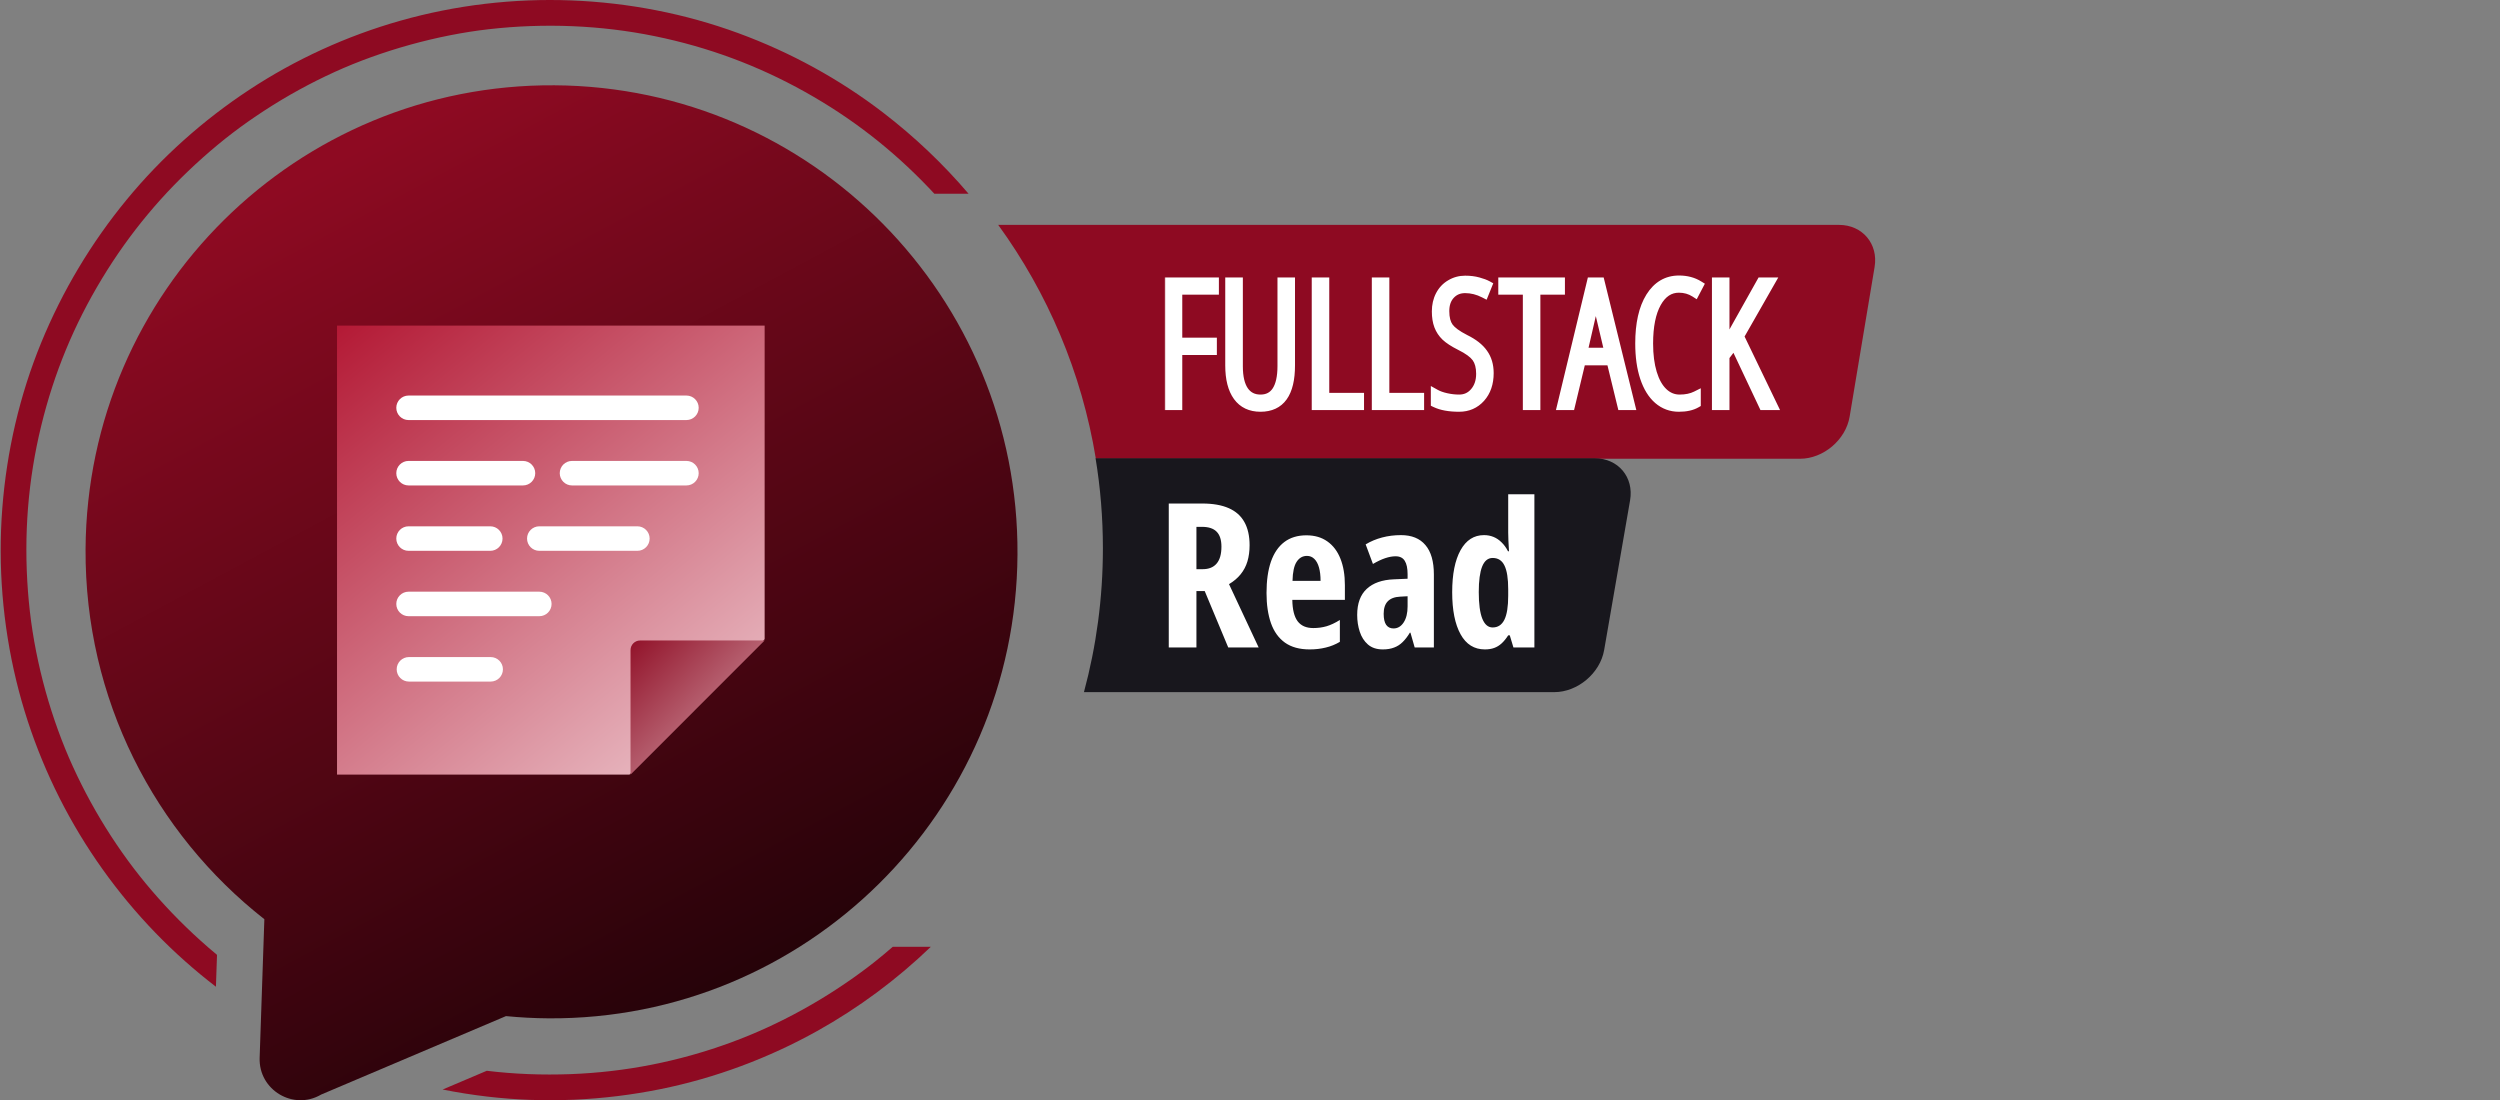 <svg width="868" height="382" viewBox="0 0 868 382" fill="none" xmlns="http://www.w3.org/2000/svg">
<rect x="0" y="0" width="868" height="382" fill="#808080" stroke="none"/>
<g clip-path="url(#clip0_295_210)">
<path d="M638.493 78.081H346.578C363.703 101.651 375.575 129.292 380.477 159.281H624.949C633.092 159.281 640.852 152.702 642.194 144.66L650.86 92.702C652.201 84.661 646.636 78.081 638.493 78.081Z" fill="#8E0A22"/>
<mask id="path-2-outside-1_295_210" maskUnits="userSpaceOnUse" x="404.319" y="94.769" width="214" height="49" fill="black">
<rect fill="white" x="404.319" y="94.769" width="214" height="49"/>
<path d="M408.877 140.77H406.006V97.938H421.592V100.691H408.877V118.855H420.889V121.639H408.877V140.77ZM448.018 97.938V126.854C448.018 136.521 444.561 141.355 437.647 141.355C434.19 141.355 431.553 140.105 429.737 137.605C427.92 135.105 427.012 131.521 427.012 126.854V97.938H429.913V127.205C429.913 130.916 430.577 133.748 431.905 135.701C433.252 137.635 435.167 138.602 437.647 138.602C440.108 138.602 441.973 137.635 443.243 135.701C444.512 133.748 445.147 130.877 445.147 127.088V97.938H448.018ZM457.042 140.77V97.938H459.913V138.016H471.983V140.77H457.042ZM477.901 140.77V97.938H480.772V138.016H492.842V140.77H477.901ZM516.996 129.549C516.996 133.064 516.019 135.916 514.066 138.104C512.113 140.271 509.633 141.355 506.625 141.355C503.207 141.355 500.463 140.857 498.392 139.861V136.756C499.408 137.322 500.668 137.771 502.172 138.104C503.675 138.436 505.16 138.602 506.625 138.602C508.812 138.602 510.609 137.771 512.015 136.111C513.422 134.451 514.125 132.342 514.125 129.783C514.125 127.42 513.627 125.545 512.631 124.158C511.634 122.771 509.73 121.385 506.918 119.998C504.711 118.885 503.06 117.811 501.967 116.775C500.873 115.721 500.062 114.5 499.535 113.113C499.008 111.727 498.744 110.066 498.744 108.133C498.744 106.023 499.174 104.148 500.033 102.508C500.892 100.867 502.093 99.598 503.636 98.699C505.179 97.781 506.869 97.322 508.705 97.322C510.365 97.322 511.869 97.508 513.217 97.879C514.584 98.25 515.658 98.65 516.439 99.08L515.326 101.834C513.158 100.721 510.951 100.164 508.705 100.164C506.595 100.164 504.877 100.887 503.549 102.332C502.24 103.758 501.586 105.652 501.586 108.016C501.586 110.418 502.064 112.283 503.021 113.611C503.978 114.939 505.853 116.316 508.646 117.742C511.537 119.148 513.646 120.799 514.974 122.693C516.322 124.568 516.996 126.854 516.996 129.549ZM533.21 140.77H530.339V100.691H521.813V97.938H541.735V100.691H533.21V140.77ZM563.151 140.77L559.372 125.242H548.972L545.251 140.77H542.263L552.575 97.938H555.534L566.081 140.77H563.151ZM558.698 122.342L554.919 106.375C554.528 104.578 554.225 102.879 554.011 101.277C553.835 102.977 553.561 104.676 553.19 106.375L549.528 122.342H558.698ZM582.897 100.018C579.675 100.018 577.106 101.727 575.192 105.145C573.298 108.543 572.35 113.26 572.35 119.295C572.35 123.221 572.79 126.639 573.669 129.549C574.548 132.459 575.808 134.695 577.448 136.258C579.089 137.82 580.993 138.602 583.161 138.602C585.388 138.602 587.302 138.201 588.903 137.4V140.037C587.38 140.916 585.378 141.355 582.897 141.355C580.183 141.355 577.8 140.477 575.749 138.719C573.718 136.961 572.145 134.422 571.032 131.102C569.919 127.762 569.362 123.807 569.362 119.236C569.362 112.4 570.573 107.029 572.995 103.123C575.436 99.217 578.757 97.264 582.956 97.264C585.573 97.264 587.858 97.869 589.811 99.08L588.493 101.6C586.852 100.545 584.987 100.018 582.897 100.018ZM615.475 140.77H612.253L602.175 119.412L598.864 123.777V140.77H595.993V97.938H598.864V120.613C599.86 118.738 604.079 111.18 611.52 97.938H614.655L603.903 116.775L615.475 140.77Z"/>
</mask>
<path d="M408.877 140.77H406.006V97.938H421.592V100.691H408.877V118.855H420.889V121.639H408.877V140.77ZM448.018 97.938V126.854C448.018 136.521 444.561 141.355 437.647 141.355C434.19 141.355 431.553 140.105 429.737 137.605C427.92 135.105 427.012 131.521 427.012 126.854V97.938H429.913V127.205C429.913 130.916 430.577 133.748 431.905 135.701C433.252 137.635 435.167 138.602 437.647 138.602C440.108 138.602 441.973 137.635 443.243 135.701C444.512 133.748 445.147 130.877 445.147 127.088V97.938H448.018ZM457.042 140.77V97.938H459.913V138.016H471.983V140.77H457.042ZM477.901 140.77V97.938H480.772V138.016H492.842V140.77H477.901ZM516.996 129.549C516.996 133.064 516.019 135.916 514.066 138.104C512.113 140.271 509.633 141.355 506.625 141.355C503.207 141.355 500.463 140.857 498.392 139.861V136.756C499.408 137.322 500.668 137.771 502.172 138.104C503.675 138.436 505.16 138.602 506.625 138.602C508.812 138.602 510.609 137.771 512.015 136.111C513.422 134.451 514.125 132.342 514.125 129.783C514.125 127.42 513.627 125.545 512.631 124.158C511.634 122.771 509.73 121.385 506.918 119.998C504.711 118.885 503.06 117.811 501.967 116.775C500.873 115.721 500.062 114.5 499.535 113.113C499.008 111.727 498.744 110.066 498.744 108.133C498.744 106.023 499.174 104.148 500.033 102.508C500.892 100.867 502.093 99.598 503.636 98.699C505.179 97.781 506.869 97.322 508.705 97.322C510.365 97.322 511.869 97.508 513.217 97.879C514.584 98.25 515.658 98.65 516.439 99.08L515.326 101.834C513.158 100.721 510.951 100.164 508.705 100.164C506.595 100.164 504.877 100.887 503.549 102.332C502.24 103.758 501.586 105.652 501.586 108.016C501.586 110.418 502.064 112.283 503.021 113.611C503.978 114.939 505.853 116.316 508.646 117.742C511.537 119.148 513.646 120.799 514.974 122.693C516.322 124.568 516.996 126.854 516.996 129.549ZM533.21 140.77H530.339V100.691H521.813V97.938H541.735V100.691H533.21V140.77ZM563.151 140.77L559.372 125.242H548.972L545.251 140.77H542.263L552.575 97.938H555.534L566.081 140.77H563.151ZM558.698 122.342L554.919 106.375C554.528 104.578 554.225 102.879 554.011 101.277C553.835 102.977 553.561 104.676 553.19 106.375L549.528 122.342H558.698ZM582.897 100.018C579.675 100.018 577.106 101.727 575.192 105.145C573.298 108.543 572.35 113.26 572.35 119.295C572.35 123.221 572.79 126.639 573.669 129.549C574.548 132.459 575.808 134.695 577.448 136.258C579.089 137.82 580.993 138.602 583.161 138.602C585.388 138.602 587.302 138.201 588.903 137.4V140.037C587.38 140.916 585.378 141.355 582.897 141.355C580.183 141.355 577.8 140.477 575.749 138.719C573.718 136.961 572.145 134.422 571.032 131.102C569.919 127.762 569.362 123.807 569.362 119.236C569.362 112.4 570.573 107.029 572.995 103.123C575.436 99.217 578.757 97.264 582.956 97.264C585.573 97.264 587.858 97.869 589.811 99.08L588.493 101.6C586.852 100.545 584.987 100.018 582.897 100.018ZM615.475 140.77H612.253L602.175 119.412L598.864 123.777V140.77H595.993V97.938H598.864V120.613C599.86 118.738 604.079 111.18 611.52 97.938H614.655L603.903 116.775L615.475 140.77Z" fill="white"/>
<path d="M408.877 140.77V142.376H410.484V140.77H408.877ZM406.006 140.77H404.399V142.376H406.006V140.77ZM406.006 97.938V96.331H404.399V97.938H406.006ZM421.592 97.938H423.199V96.331H421.592V97.938ZM421.592 100.691V102.298H423.199V100.691H421.592ZM408.877 100.691V99.085H407.271V100.691H408.877ZM408.877 118.855H407.271V120.462H408.877V118.855ZM420.889 118.855H422.496V117.249H420.889V118.855ZM420.889 121.639V123.246H422.496V121.639H420.889ZM408.877 121.639V120.032H407.271V121.639H408.877ZM408.877 140.77V139.163H406.006V140.77V142.376H408.877V140.77ZM406.006 140.77H407.613V97.938H406.006H404.399V140.77H406.006ZM406.006 97.938V99.544H421.592V97.938V96.331H406.006V97.938ZM421.592 97.938H419.985V100.691H421.592H423.199V97.938H421.592ZM421.592 100.691V99.085H408.877V100.691V102.298H421.592V100.691ZM408.877 100.691H407.271V118.855H408.877H410.484V100.691H408.877ZM408.877 118.855V120.462H420.889V118.855V117.249H408.877V118.855ZM420.889 118.855H419.282V121.639H420.889H422.496V118.855H420.889ZM420.889 121.639V120.032H408.877V121.639V123.246H420.889V121.639ZM408.877 121.639H407.271V140.77H408.877H410.484V121.639H408.877ZM448.018 97.938H449.625V96.331H448.018V97.938ZM427.012 97.938V96.331H425.405V97.938H427.012ZM429.913 97.938H431.519V96.331H429.913V97.938ZM431.905 135.701L430.576 136.605L430.581 136.612L430.586 136.62L431.905 135.701ZM443.243 135.701L444.586 136.583L444.59 136.577L443.243 135.701ZM445.147 97.938V96.331H443.54V97.938H445.147ZM448.018 97.938H446.411V126.854H448.018H449.625V97.938H448.018ZM448.018 126.854H446.411C446.411 131.544 445.564 134.774 444.118 136.795C442.744 138.717 440.682 139.749 437.647 139.749V141.355V142.962C441.526 142.962 444.65 141.577 446.732 138.665C448.744 135.852 449.625 131.831 449.625 126.854H448.018ZM437.647 141.355V139.749C434.634 139.749 432.512 138.691 431.037 136.661L429.737 137.605L428.437 138.55C430.595 141.52 433.746 142.962 437.647 142.962V141.355ZM429.737 137.605L431.037 136.661C429.498 134.543 428.619 131.346 428.619 126.854H427.012H425.405C425.405 131.697 426.343 135.667 428.437 138.55L429.737 137.605ZM427.012 126.854H428.619V97.938H427.012H425.405V126.854H427.012ZM427.012 97.938V99.544H429.913V97.938V96.331H427.012V97.938ZM429.913 97.938H428.306V127.205H429.913H431.519V97.938H429.913ZM429.913 127.205H428.306C428.306 131.068 428.99 134.273 430.576 136.605L431.905 135.701L433.234 134.798C432.163 133.223 431.519 130.764 431.519 127.205H429.913ZM431.905 135.701L430.586 136.62C432.253 139.011 434.674 140.208 437.647 140.208V138.602V136.995C435.659 136.995 434.252 136.259 433.223 134.782L431.905 135.701ZM437.647 138.602V140.208C440.608 140.208 442.997 139.003 444.586 136.583L443.243 135.701L441.899 134.819C440.949 136.267 439.608 136.995 437.647 136.995V138.602ZM443.243 135.701L444.59 136.577C446.105 134.247 446.754 131.011 446.754 127.088H445.147H443.54C443.54 130.742 442.92 133.249 441.895 134.825L443.243 135.701ZM445.147 127.088H446.754V97.938H445.147H443.54V127.088H445.147ZM445.147 97.938V99.544H448.018V97.938V96.331H445.147V97.938ZM457.042 140.77H455.435V142.376H457.042V140.77ZM457.042 97.938V96.331H455.435V97.938H457.042ZM459.913 97.938H461.519V96.331H459.913V97.938ZM459.913 138.016H458.306V139.623H459.913V138.016ZM471.983 138.016H473.59V136.409H471.983V138.016ZM471.983 140.77V142.376H473.59V140.77H471.983ZM457.042 140.77H458.648V97.938H457.042H455.435V140.77H457.042ZM457.042 97.938V99.544H459.913V97.938V96.331H457.042V97.938ZM459.913 97.938H458.306V138.016H459.913H461.519V97.938H459.913ZM459.913 138.016V139.623H471.983V138.016V136.409H459.913V138.016ZM471.983 138.016H470.376V140.77H471.983H473.59V138.016H471.983ZM471.983 140.77V139.163H457.042V140.77V142.376H471.983V140.77ZM477.901 140.77H476.294V142.376H477.901V140.77ZM477.901 97.938V96.331H476.294V97.938H477.901ZM480.772 97.938H482.379V96.331H480.772V97.938ZM480.772 138.016H479.165V139.623H480.772V138.016ZM492.842 138.016H494.449V136.409H492.842V138.016ZM492.842 140.77V142.376H494.449V140.77H492.842ZM477.901 140.77H479.508V97.938H477.901H476.294V140.77H477.901ZM477.901 97.938V99.544H480.772V97.938V96.331H477.901V97.938ZM480.772 97.938H479.165V138.016H480.772H482.379V97.938H480.772ZM480.772 138.016V139.623H492.842V138.016V136.409H480.772V138.016ZM492.842 138.016H491.235V140.77H492.842H494.449V138.016H492.842ZM492.842 140.77V139.163H477.901V140.77V142.376H492.842V140.77ZM514.066 138.104L515.26 139.179L515.265 139.174L514.066 138.104ZM498.392 139.861H496.785V140.871L497.696 141.309L498.392 139.861ZM498.392 136.756L499.175 135.352L496.785 134.02V136.756H498.392ZM512.631 124.158L513.936 123.221L512.631 124.158ZM506.918 119.998L506.194 121.433L506.201 121.436L506.207 121.439L506.918 119.998ZM501.967 116.775L500.851 117.932L500.857 117.937L500.862 117.942L501.967 116.775ZM503.636 98.699L504.445 100.088L504.452 100.084L504.458 100.08L503.636 98.699ZM513.217 97.879L512.79 99.428L512.796 99.43L513.217 97.879ZM516.439 99.08L517.929 99.682L518.464 98.36L517.214 97.672L516.439 99.08ZM515.326 101.834L514.592 103.263L516.156 104.067L516.816 102.436L515.326 101.834ZM503.549 102.332L502.365 101.245L502.365 101.245L503.549 102.332ZM508.646 117.742L507.916 119.173L507.929 119.18L507.943 119.187L508.646 117.742ZM514.974 122.693L513.659 123.616L513.664 123.624L513.669 123.631L514.974 122.693ZM516.996 129.549H515.389C515.389 132.752 514.507 135.197 512.867 137.033L514.066 138.104L515.265 139.174C517.531 136.635 518.603 133.377 518.603 129.549H516.996ZM514.066 138.104L512.872 137.028C511.234 138.846 509.193 139.749 506.625 139.749V141.355V142.962C510.072 142.962 512.992 141.697 515.26 139.179L514.066 138.104ZM506.625 141.355V139.749C503.34 139.749 500.862 139.266 499.089 138.413L498.392 139.861L497.696 141.309C500.063 142.448 503.073 142.962 506.625 142.962V141.355ZM498.392 139.861H499.999V136.756H498.392H496.785V139.861H498.392ZM498.392 136.756L497.61 138.159C498.798 138.822 500.215 139.317 501.825 139.673L502.172 138.104L502.518 136.534C501.12 136.226 500.018 135.823 499.175 135.352L498.392 136.756ZM502.172 138.104L501.825 139.673C503.437 140.028 505.038 140.208 506.625 140.208V138.602V136.995C505.282 136.995 503.914 136.843 502.518 136.534L502.172 138.104ZM506.625 138.602V140.208C509.282 140.208 511.528 139.173 513.241 137.15L512.015 136.111L510.789 135.073C509.69 136.37 508.343 136.995 506.625 136.995V138.602ZM512.015 136.111L513.241 137.15C514.936 135.15 515.732 132.652 515.732 129.783H514.125H512.518C512.518 132.032 511.908 133.752 510.789 135.073L512.015 136.111ZM514.125 129.783H515.732C515.732 127.21 515.191 124.968 513.936 123.221L512.631 124.158L511.325 125.096C512.063 126.122 512.518 127.63 512.518 129.783H514.125ZM512.631 124.158L513.936 123.221C512.705 121.507 510.51 119.978 507.628 118.557L506.918 119.998L506.207 121.439C508.95 122.792 510.564 124.036 511.325 125.096L512.631 124.158ZM506.918 119.998L507.641 118.563C505.497 117.481 504.002 116.49 503.071 115.608L501.967 116.775L500.862 117.942C502.118 119.131 503.925 120.288 506.194 121.433L506.918 119.998ZM501.967 116.775L503.082 115.619C502.154 114.724 501.478 113.702 501.037 112.542L499.535 113.113L498.033 113.684C498.646 115.298 499.591 116.717 500.851 117.932L501.967 116.775ZM499.535 113.113L501.037 112.542C500.596 111.384 500.351 109.927 500.351 108.133H498.744H497.137C497.137 110.205 497.419 112.069 498.033 113.684L499.535 113.113ZM498.744 108.133H500.351C500.351 106.247 500.733 104.634 501.456 103.253L500.033 102.508L498.609 101.762C497.614 103.663 497.137 105.8 497.137 108.133H498.744ZM500.033 102.508L501.456 103.253C502.181 101.87 503.173 100.828 504.445 100.088L503.636 98.699L502.828 97.311C501.013 98.367 499.604 99.864 498.609 101.762L500.033 102.508ZM503.636 98.699L504.458 100.08C505.747 99.314 507.151 98.929 508.705 98.929V97.322V95.715C506.587 95.715 504.612 96.249 502.815 97.318L503.636 98.699ZM508.705 97.322V98.929C510.247 98.929 511.604 99.102 512.79 99.428L513.217 97.879L513.643 96.33C512.133 95.914 510.483 95.715 508.705 95.715V97.322ZM513.217 97.879L512.796 99.43C514.103 99.784 515.041 100.145 515.665 100.488L516.439 99.08L517.214 97.672C516.275 97.156 515.065 96.716 513.637 96.328L513.217 97.879ZM516.439 99.08L514.949 98.478L513.836 101.232L515.326 101.834L516.816 102.436L517.929 99.682L516.439 99.08ZM515.326 101.834L516.06 100.405C513.685 99.185 511.227 98.557 508.705 98.557V100.164V101.771C510.674 101.771 512.631 102.257 514.592 103.263L515.326 101.834ZM508.705 100.164V98.557C506.183 98.557 504.022 99.442 502.365 101.245L503.549 102.332L504.732 103.419C505.731 102.332 507.008 101.771 508.705 101.771V100.164ZM503.549 102.332L502.365 101.245C500.727 103.03 499.979 105.343 499.979 108.016H501.586H503.193C503.193 105.961 503.753 104.486 504.732 103.419L503.549 102.332ZM501.586 108.016H499.979C499.979 110.605 500.491 112.848 501.718 114.551L503.021 113.611L504.325 112.672C503.638 111.718 503.193 110.231 503.193 108.016H501.586ZM503.021 113.611L501.718 114.551C502.906 116.2 505.067 117.719 507.916 119.173L508.646 117.742L509.377 116.311C506.639 114.914 505.05 113.679 504.325 112.672L503.021 113.611ZM508.646 117.742L507.943 119.187C510.679 120.518 512.536 122.015 513.659 123.616L514.974 122.693L516.29 121.771C514.756 119.583 512.394 117.779 509.349 116.297L508.646 117.742ZM514.974 122.693L513.669 123.631C514.789 125.189 515.389 127.132 515.389 129.549H516.996H518.603C518.603 126.575 517.855 123.947 516.279 121.756L514.974 122.693ZM533.21 140.77V142.376H534.817V140.77H533.21ZM530.339 140.77H528.732V142.376H530.339V140.77ZM530.339 100.691H531.946V99.085H530.339V100.691ZM521.813 100.691H520.206V102.298H521.813V100.691ZM521.813 97.938V96.331H520.206V97.938H521.813ZM541.735 97.938H543.342V96.331H541.735V97.938ZM541.735 100.691V102.298H543.342V100.691H541.735ZM533.21 100.691V99.085H531.603V100.691H533.21ZM533.21 140.77V139.163H530.339V140.77V142.376H533.21V140.77ZM530.339 140.77H531.946V100.691H530.339H528.732V140.77H530.339ZM530.339 100.691V99.085H521.813V100.691V102.298H530.339V100.691ZM521.813 100.691H523.42V97.938H521.813H520.206V100.691H521.813ZM521.813 97.938V99.544H541.735V97.938V96.331H521.813V97.938ZM541.735 97.938H540.128V100.691H541.735H543.342V97.938H541.735ZM541.735 100.691V99.085H533.21V100.691V102.298H541.735V100.691ZM533.21 100.691H531.603V140.77H533.21H534.817V100.691H533.21ZM563.151 140.77L561.59 141.15L561.889 142.376H563.151V140.77ZM559.372 125.242L560.933 124.862L560.635 123.635H559.372V125.242ZM548.972 125.242V123.635H547.704L547.409 124.868L548.972 125.242ZM545.251 140.77V142.376H546.518L546.814 141.144L545.251 140.77ZM542.263 140.77L540.7 140.393L540.223 142.376H542.263V140.77ZM552.575 97.938V96.331H551.309L551.013 97.561L552.575 97.938ZM555.534 97.938L557.094 97.553L556.793 96.331H555.534V97.938ZM566.081 140.77V142.376H568.132L567.641 140.385L566.081 140.77ZM558.698 122.342V123.949H560.73L560.262 121.972L558.698 122.342ZM554.919 106.375L553.349 106.716L553.352 106.731L553.355 106.745L554.919 106.375ZM554.011 101.277L555.603 101.064L552.412 101.112L554.011 101.277ZM553.19 106.375L554.757 106.734L554.758 106.726L554.76 106.718L553.19 106.375ZM549.528 122.342L547.962 121.983L547.511 123.949H549.528V122.342ZM563.151 140.77L564.713 140.39L560.933 124.862L559.372 125.242L557.811 125.622L561.59 141.15L563.151 140.77ZM559.372 125.242V123.635H548.972V125.242V126.849H559.372V125.242ZM548.972 125.242L547.409 124.868L543.688 140.395L545.251 140.77L546.814 141.144L550.534 125.617L548.972 125.242ZM545.251 140.77V139.163H542.263V140.77V142.376H545.251V140.77ZM542.263 140.77L543.825 141.146L554.137 98.314L552.575 97.938L551.013 97.561L540.7 140.393L542.263 140.77ZM552.575 97.938V99.544H555.534V97.938V96.331H552.575V97.938ZM555.534 97.938L553.974 98.322L564.521 141.154L566.081 140.77L567.641 140.385L557.094 97.553L555.534 97.938ZM566.081 140.77V139.163H563.151V140.77V142.376H566.081V140.77ZM558.698 122.342L560.262 121.972L556.483 106.005L554.919 106.375L553.355 106.745L557.134 122.712L558.698 122.342ZM554.919 106.375L556.489 106.034C556.106 104.273 555.812 102.617 555.603 101.064L554.011 101.277L552.418 101.491C552.639 103.141 552.95 104.883 553.349 106.716L554.919 106.375ZM554.011 101.277L552.412 101.112C552.243 102.75 551.979 104.39 551.62 106.032L553.19 106.375L554.76 106.718C555.144 104.961 555.427 103.203 555.609 101.443L554.011 101.277ZM553.19 106.375L551.624 106.016L547.962 121.983L549.528 122.342L551.094 122.701L554.757 106.734L553.19 106.375ZM549.528 122.342V123.949H558.698V122.342V120.735H549.528V122.342ZM575.192 105.145L573.79 104.359L573.789 104.362L575.192 105.145ZM588.903 137.4H590.51V134.8L588.185 135.963L588.903 137.4ZM588.903 140.037L589.706 141.429L590.51 140.965V140.037H588.903ZM575.749 138.719L574.697 139.934L574.703 139.939L575.749 138.719ZM571.032 131.102L569.508 131.61L569.509 131.612L571.032 131.102ZM572.995 103.123L571.632 102.271L571.629 102.276L572.995 103.123ZM589.811 99.08L591.235 99.825L591.928 98.501L590.658 97.714L589.811 99.08ZM588.493 101.6L587.624 102.951L589.102 103.901L589.917 102.345L588.493 101.6ZM582.897 100.018V98.411C578.959 98.411 575.916 100.563 573.79 104.359L575.192 105.145L576.594 105.93C578.297 102.89 580.391 101.624 582.897 101.624V100.018ZM575.192 105.145L573.789 104.362C571.707 108.096 570.744 113.123 570.744 119.295H572.35H573.957C573.957 113.396 574.889 108.989 576.596 105.927L575.192 105.145ZM572.35 119.295H570.744C570.744 123.335 571.195 126.916 572.131 130.013L573.669 129.549L575.207 129.084C574.385 126.361 573.957 123.107 573.957 119.295H572.35ZM573.669 129.549L572.131 130.013C573.063 133.102 574.441 135.612 576.34 137.421L577.448 136.258L578.556 135.094C577.174 133.778 576.032 131.816 575.207 129.084L573.669 129.549ZM577.448 136.258L576.34 137.421C578.264 139.254 580.56 140.208 583.161 140.208V138.602V136.995C581.426 136.995 579.913 136.386 578.556 135.094L577.448 136.258ZM583.161 138.602V140.208C585.578 140.208 587.749 139.774 589.622 138.838L588.903 137.4L588.185 135.963C586.854 136.629 585.198 136.995 583.161 136.995V138.602ZM588.903 137.4H587.296V140.037H588.903H590.51V137.4H588.903ZM588.903 140.037L588.1 138.645C586.901 139.337 585.206 139.749 582.897 139.749V141.355V142.962C585.55 142.962 587.859 142.495 589.706 141.429L588.903 140.037ZM582.897 141.355V139.749C580.564 139.749 578.553 139.005 576.795 137.499L575.749 138.719L574.703 139.939C577.047 141.948 579.801 142.962 582.897 142.962V141.355ZM575.749 138.719L576.8 137.504C575.043 135.983 573.605 133.719 572.556 130.591L571.032 131.102L569.509 131.612C570.686 135.125 572.392 137.939 574.697 139.934L575.749 138.719ZM571.032 131.102L572.557 130.593C571.511 127.458 570.969 123.683 570.969 119.236H569.362H567.755C567.755 123.931 568.326 128.065 569.508 131.61L571.032 131.102ZM569.362 119.236H570.969C570.969 112.563 572.156 107.527 574.361 103.97L572.995 103.123L571.629 102.276C568.991 106.532 567.755 112.237 567.755 119.236H569.362ZM572.995 103.123L574.358 103.975C576.539 100.484 579.372 98.871 582.956 98.871V97.264V95.657C578.141 95.657 574.333 97.95 571.632 102.271L572.995 103.123ZM582.956 97.264V98.871C585.316 98.871 587.3 99.413 588.965 100.446L589.811 99.08L590.658 97.714C588.417 96.325 585.83 95.657 582.956 95.657V97.264ZM589.811 99.08L588.388 98.335L587.069 100.855L588.493 101.6L589.917 102.345L591.235 99.825L589.811 99.08ZM588.493 101.6L589.362 100.248C587.443 99.015 585.272 98.411 582.897 98.411V100.018V101.624C584.702 101.624 586.261 102.075 587.624 102.951L588.493 101.6ZM615.475 140.77V142.376H618.035L616.923 140.071L615.475 140.77ZM612.253 140.77L610.8 141.455L611.234 142.376H612.253V140.77ZM602.175 119.412L603.628 118.726L602.496 116.329L600.894 118.441L602.175 119.412ZM598.864 123.777L597.584 122.806L597.257 123.237V123.777H598.864ZM598.864 140.77V142.376H600.471V140.77H598.864ZM595.993 140.77H594.386V142.376H595.993V140.77ZM595.993 97.938V96.331H594.386V97.938H595.993ZM598.864 97.938H600.471V96.331H598.864V97.938ZM598.864 120.613H597.257L600.283 121.367L598.864 120.613ZM611.52 97.938V96.331H610.58L610.12 97.15L611.52 97.938ZM614.655 97.938L616.051 98.734L617.423 96.331H614.655V97.938ZM603.903 116.775L602.508 115.979L602.089 116.713L602.456 117.473L603.903 116.775ZM615.475 140.77V139.163H612.253V140.77V142.376H615.475V140.77ZM612.253 140.77L613.706 140.084L603.628 118.726L602.175 119.412L600.721 120.098L610.8 141.455L612.253 140.77ZM602.175 119.412L600.894 118.441L597.584 122.806L598.864 123.777L600.145 124.748L603.455 120.383L602.175 119.412ZM598.864 123.777H597.257V140.77H598.864H600.471V123.777H598.864ZM598.864 140.77V139.163H595.993V140.77V142.376H598.864V140.77ZM595.993 140.77H597.6V97.938H595.993H594.386V140.77H595.993ZM595.993 97.938V99.544H598.864V97.938V96.331H595.993V97.938ZM598.864 97.938H597.257V120.613H598.864H600.471V97.938H598.864ZM598.864 120.613L600.283 121.367C601.268 119.514 605.473 111.979 612.921 98.725L611.52 97.938L610.12 97.15C602.685 110.381 598.453 117.963 597.445 119.859L598.864 120.613ZM611.52 97.938V99.544H614.655V97.938V96.331H611.52V97.938ZM614.655 97.938L613.26 97.141L602.508 115.979L603.903 116.775L605.299 117.572L616.051 98.734L614.655 97.938ZM603.903 116.775L602.456 117.473L614.028 141.468L615.475 140.77L616.923 140.071L605.351 116.077L603.903 116.775Z" fill="white" mask="url(#path-2-outside-1_295_210)"/>
<path d="M553.691 159.112H380.384C382.056 169.286 382.927 179.73 382.927 190.377C382.927 207.654 380.637 224.394 376.344 240.312H539.621C547.764 240.312 555.565 233.74 556.957 225.707L565.965 173.718C567.357 165.685 561.834 159.112 553.691 159.112Z" fill="#18171D"/>
<path d="M417.417 174.822C421.109 174.822 424.174 175.358 426.612 176.429C429.05 177.5 430.861 179.106 432.046 181.248C433.254 183.39 433.858 186.079 433.858 189.314C433.858 191.365 433.607 193.234 433.106 194.92C432.605 196.583 431.819 198.076 430.748 199.397C429.699 200.696 428.355 201.836 426.714 202.815L437.002 224.793H426.441L418.272 205.208H415.401V224.793H405.796V174.822H417.417ZM417.349 182.923H415.401V197.62H417.554C419.696 197.62 421.314 196.971 422.408 195.672C423.524 194.373 424.083 192.413 424.083 189.793C424.083 187.446 423.524 185.714 422.408 184.598C421.314 183.481 419.628 182.923 417.349 182.923ZM453.58 185.862C456.451 185.862 458.877 186.569 460.86 187.981C462.865 189.394 464.38 191.399 465.406 193.997C466.431 196.572 466.944 199.625 466.944 203.157V208.284H448.692C448.737 211.634 449.353 214.106 450.538 215.701C451.722 217.273 453.534 218.06 455.972 218.06C457.59 218.06 459.117 217.854 460.552 217.444C462.011 217.011 463.56 216.282 465.201 215.257V222.845C463.674 223.756 462.045 224.417 460.313 224.827C458.581 225.26 456.713 225.477 454.708 225.477C451.198 225.477 448.339 224.69 446.128 223.118C443.918 221.523 442.3 219.267 441.275 216.351C440.25 213.411 439.737 209.925 439.737 205.892C439.737 201.585 440.25 197.951 441.275 194.988C442.323 192.003 443.873 189.736 445.923 188.187C447.974 186.637 450.526 185.862 453.58 185.862ZM453.785 193.006C452.281 193.006 451.084 193.689 450.196 195.057C449.307 196.401 448.829 198.611 448.76 201.688H458.501C458.501 199.887 458.319 198.338 457.955 197.039C457.59 195.74 457.055 194.749 456.348 194.065C455.642 193.359 454.787 193.006 453.785 193.006ZM486.426 185.794C490.14 185.794 492.966 186.945 494.903 189.246C496.862 191.525 497.842 194.931 497.842 199.466V224.793H491.177L489.708 219.666H489.502C488.728 220.965 487.896 222.047 487.007 222.913C486.141 223.779 485.15 224.417 484.034 224.827C482.917 225.26 481.607 225.477 480.103 225.477C477.984 225.477 476.264 224.907 474.942 223.768C473.643 222.628 472.697 221.147 472.105 219.324C471.513 217.501 471.216 215.564 471.216 213.514C471.216 209.526 472.321 206.507 474.532 204.456C476.742 202.405 479.887 201.3 483.965 201.141L488.716 200.936V199.397C488.716 197.301 488.386 195.74 487.725 194.715C487.087 193.667 486.028 193.143 484.546 193.143C483.453 193.143 482.256 193.359 480.958 193.792C479.659 194.225 478.235 194.897 476.685 195.809L474.156 189.007C475.888 187.959 477.79 187.161 479.864 186.614C481.937 186.067 484.125 185.794 486.426 185.794ZM488.716 207.02L486.153 207.156C484.216 207.247 482.769 207.794 481.812 208.797C480.878 209.777 480.411 211.212 480.411 213.104C480.411 214.812 480.695 216.089 481.265 216.932C481.858 217.775 482.712 218.196 483.829 218.196C485.264 218.196 486.438 217.501 487.349 216.111C488.261 214.721 488.716 212.853 488.716 210.506V207.02ZM515.547 225.477C511.856 225.477 509.042 223.722 507.105 220.213C505.168 216.704 504.2 211.839 504.2 205.618C504.2 199.375 505.168 194.51 507.105 191.023C509.042 187.537 511.753 185.794 515.24 185.794C516.425 185.794 517.518 185.999 518.521 186.409C519.546 186.819 520.481 187.446 521.324 188.289C522.19 189.109 522.942 190.146 523.58 191.399H523.921C523.853 189.918 523.785 188.654 523.716 187.605C523.671 186.535 523.648 185.634 523.648 184.905V171.609H532.74V224.793H525.459L524.195 220.589H523.648C522.919 221.728 522.155 222.662 521.358 223.392C520.583 224.098 519.729 224.622 518.794 224.964C517.86 225.306 516.778 225.477 515.547 225.477ZM518.248 217.854C520.07 217.854 521.426 216.966 522.315 215.188C523.204 213.411 523.648 210.62 523.648 206.814V204.627C523.648 200.844 523.215 198.087 522.349 196.355C521.506 194.601 520.139 193.724 518.248 193.724C516.607 193.724 515.388 194.726 514.59 196.731C513.816 198.714 513.428 201.653 513.428 205.55C513.428 209.674 513.838 212.762 514.659 214.812C515.479 216.84 516.675 217.854 518.248 217.854Z" fill="white"/>
<path d="M192.483 29.613C103.133 29.064 30.256 101.138 29.707 190.595C29.387 242.75 53.729 289.292 91.786 319.153L90.147 367.269C89.765 378.476 101.882 385.696 111.538 380.015L175.674 352.793C180.555 353.267 185.496 353.537 190.494 353.568C279.844 354.117 352.721 282.043 353.27 192.586C353.819 103.128 281.832 30.163 192.482 29.613H192.483Z" fill="url(#paint0_linear_295_210)"/>
<path d="M243.831 243.582L218.552 268.945H117.014V113.054H265.482V221.93L243.831 243.582Z" fill="url(#paint1_linear_295_210)"/>
<path d="M265.482 222.377L218.92 268.946V225.708C218.92 223.869 220.405 222.378 222.243 222.378H265.481L265.482 222.377Z" fill="url(#paint2_linear_295_210)"/>
<path d="M221.299 191.246H187.253C184.9 191.246 182.992 189.342 182.992 186.99C182.992 184.638 184.9 182.734 187.253 182.734H221.299C223.652 182.734 225.555 184.643 225.555 186.99C225.555 189.338 223.652 191.246 221.299 191.246Z" fill="white"/>
<path d="M170.225 191.246H141.848C139.501 191.246 137.593 189.342 137.593 186.99C137.593 184.638 139.501 182.734 141.848 182.734H170.224C172.577 182.734 174.48 184.643 174.48 186.99C174.48 189.338 172.576 191.246 170.224 191.246H170.225Z" fill="white"/>
<path d="M238.329 168.546H198.6C196.253 168.546 194.345 166.637 194.345 164.29C194.345 161.942 196.253 160.034 198.6 160.034H238.329C240.676 160.034 242.584 161.938 242.584 164.29C242.584 166.642 240.676 168.546 238.329 168.546Z" fill="white"/>
<path d="M181.577 168.546H141.848C139.501 168.546 137.593 166.637 137.593 164.29C137.593 161.942 139.501 160.034 141.848 160.034H181.577C183.924 160.034 185.833 161.938 185.833 164.29C185.833 166.642 183.924 168.546 181.577 168.546Z" fill="white"/>
<path d="M238.329 145.845H141.848C139.501 145.845 137.593 143.937 137.593 141.59C137.593 139.242 139.501 137.334 141.848 137.334H238.329C240.676 137.334 242.585 139.238 242.585 141.59C242.585 143.942 240.676 145.845 238.329 145.845Z" fill="white"/>
<path d="M187.253 213.945H141.848C139.501 213.945 137.593 212.042 137.593 209.689C137.593 207.337 139.501 205.434 141.848 205.434H187.253C189.601 205.434 191.509 207.342 191.509 209.689C191.509 212.037 189.601 213.945 187.253 213.945Z" fill="white"/>
<path d="M170.361 236.644H141.985C139.632 236.644 137.729 234.741 137.729 232.389C137.729 230.036 139.632 228.133 141.985 228.133H170.361C172.708 228.133 174.617 230.041 174.617 232.389C174.617 234.736 172.708 236.644 170.361 236.644Z" fill="white"/>
<path d="M169.722 10.142C151.931 12.168 132.539 17.545 116.213 24.98C107.776 28.823 99.626 33.3 91.854 38.357C84.018 43.458 77.354 48.542 70.418 54.719C56.503 67.111 44.967 80.941 35.418 96.717C25.676 112.812 18.783 129.494 14.317 147.807C9.723 166.642 8.222 185.77 9.712 205.372C10.436 214.859 11.82 223.728 14.077 233.22C16.26 242.392 19.145 251.399 22.701 260.129C24.212 263.849 26.256 268.332 28.279 272.361C30.339 276.47 32.554 280.505 34.912 284.449C39.66 292.39 44.967 299.921 50.599 306.732C56.465 313.826 62.853 320.482 69.694 326.638C71.589 328.344 73.463 329.969 75.347 331.525L74.969 342.595C71.307 339.781 67.746 336.834 64.291 333.769C49.998 321.079 37.616 306.156 27.715 289.8C17.708 273.262 10.202 255.12 5.65 236.333C0.912 216.783 -0.749 196.429 0.806 176.379C2.333 156.707 6.8 137.302 14.279 119.043C21.657 101.05 31.627 84.347 43.977 69.333C56.13 54.565 70.566 41.688 86.531 31.178C102.622 20.583 120.402 12.466 138.927 7.211C158.176 1.748 178.367 -0.634 198.355 0.144C218.125 0.916 237.821 4.706 256.405 11.533C274.429 18.158 291.421 27.426 306.661 39.13C317.515 47.466 327.427 56.878 336.274 67.255H324.398C323.77 66.578 323.136 65.901 322.498 65.235C309.679 51.82 295.637 40.926 279.454 31.882C263.09 22.736 245.838 16.335 227.249 12.54C208.639 8.746 189.029 7.946 169.722 10.142Z" fill="#8E0A22"/>
<path d="M309.964 328.727C308.915 329.639 307.859 330.545 306.789 331.435C305.916 332.16 305.027 332.884 304.138 333.593C303.297 334.27 302.259 335.085 301.769 335.459C287.152 346.635 270.623 355.78 253.796 361.942C235.666 368.582 217.066 372.228 198.094 372.937C188.204 373.304 178.553 372.931 169.003 371.775L153.678 378.282C158.809 379.311 163.989 380.126 169.211 380.739C189.236 383.079 209.619 382.135 229.374 378.133C248.377 374.279 266.801 367.399 283.74 357.96C298.05 349.985 311.363 340.103 323.182 328.727L309.964 328.727Z" fill="#8E0A22"/>
</g>
<defs>
<linearGradient id="paint0_linear_295_210" x1="89.141" y1="70.151" x2="293.784" y2="451.803" gradientUnits="userSpaceOnUse">
<stop stop-color="#8E0A22"/>
<stop offset="1"/>
</linearGradient>
<linearGradient id="paint1_linear_295_210" x1="117.014" y1="95.612" x2="301.66" y2="322.818" gradientUnits="userSpaceOnUse">
<stop stop-color="#B00E2B"/>
<stop offset="1" stop-color="white"/>
</linearGradient>
<linearGradient id="paint2_linear_295_210" x1="214.118" y1="222.377" x2="290.864" y2="296.341" gradientUnits="userSpaceOnUse">
<stop offset="0.001" stop-color="#8E0A22"/>
<stop offset="1" stop-color="white"/>
</linearGradient>
<clipPath id="clip0_295_210">
<rect width="867" height="382" fill="white" transform="translate(0.24)"/>
</clipPath>
</defs>
</svg>
